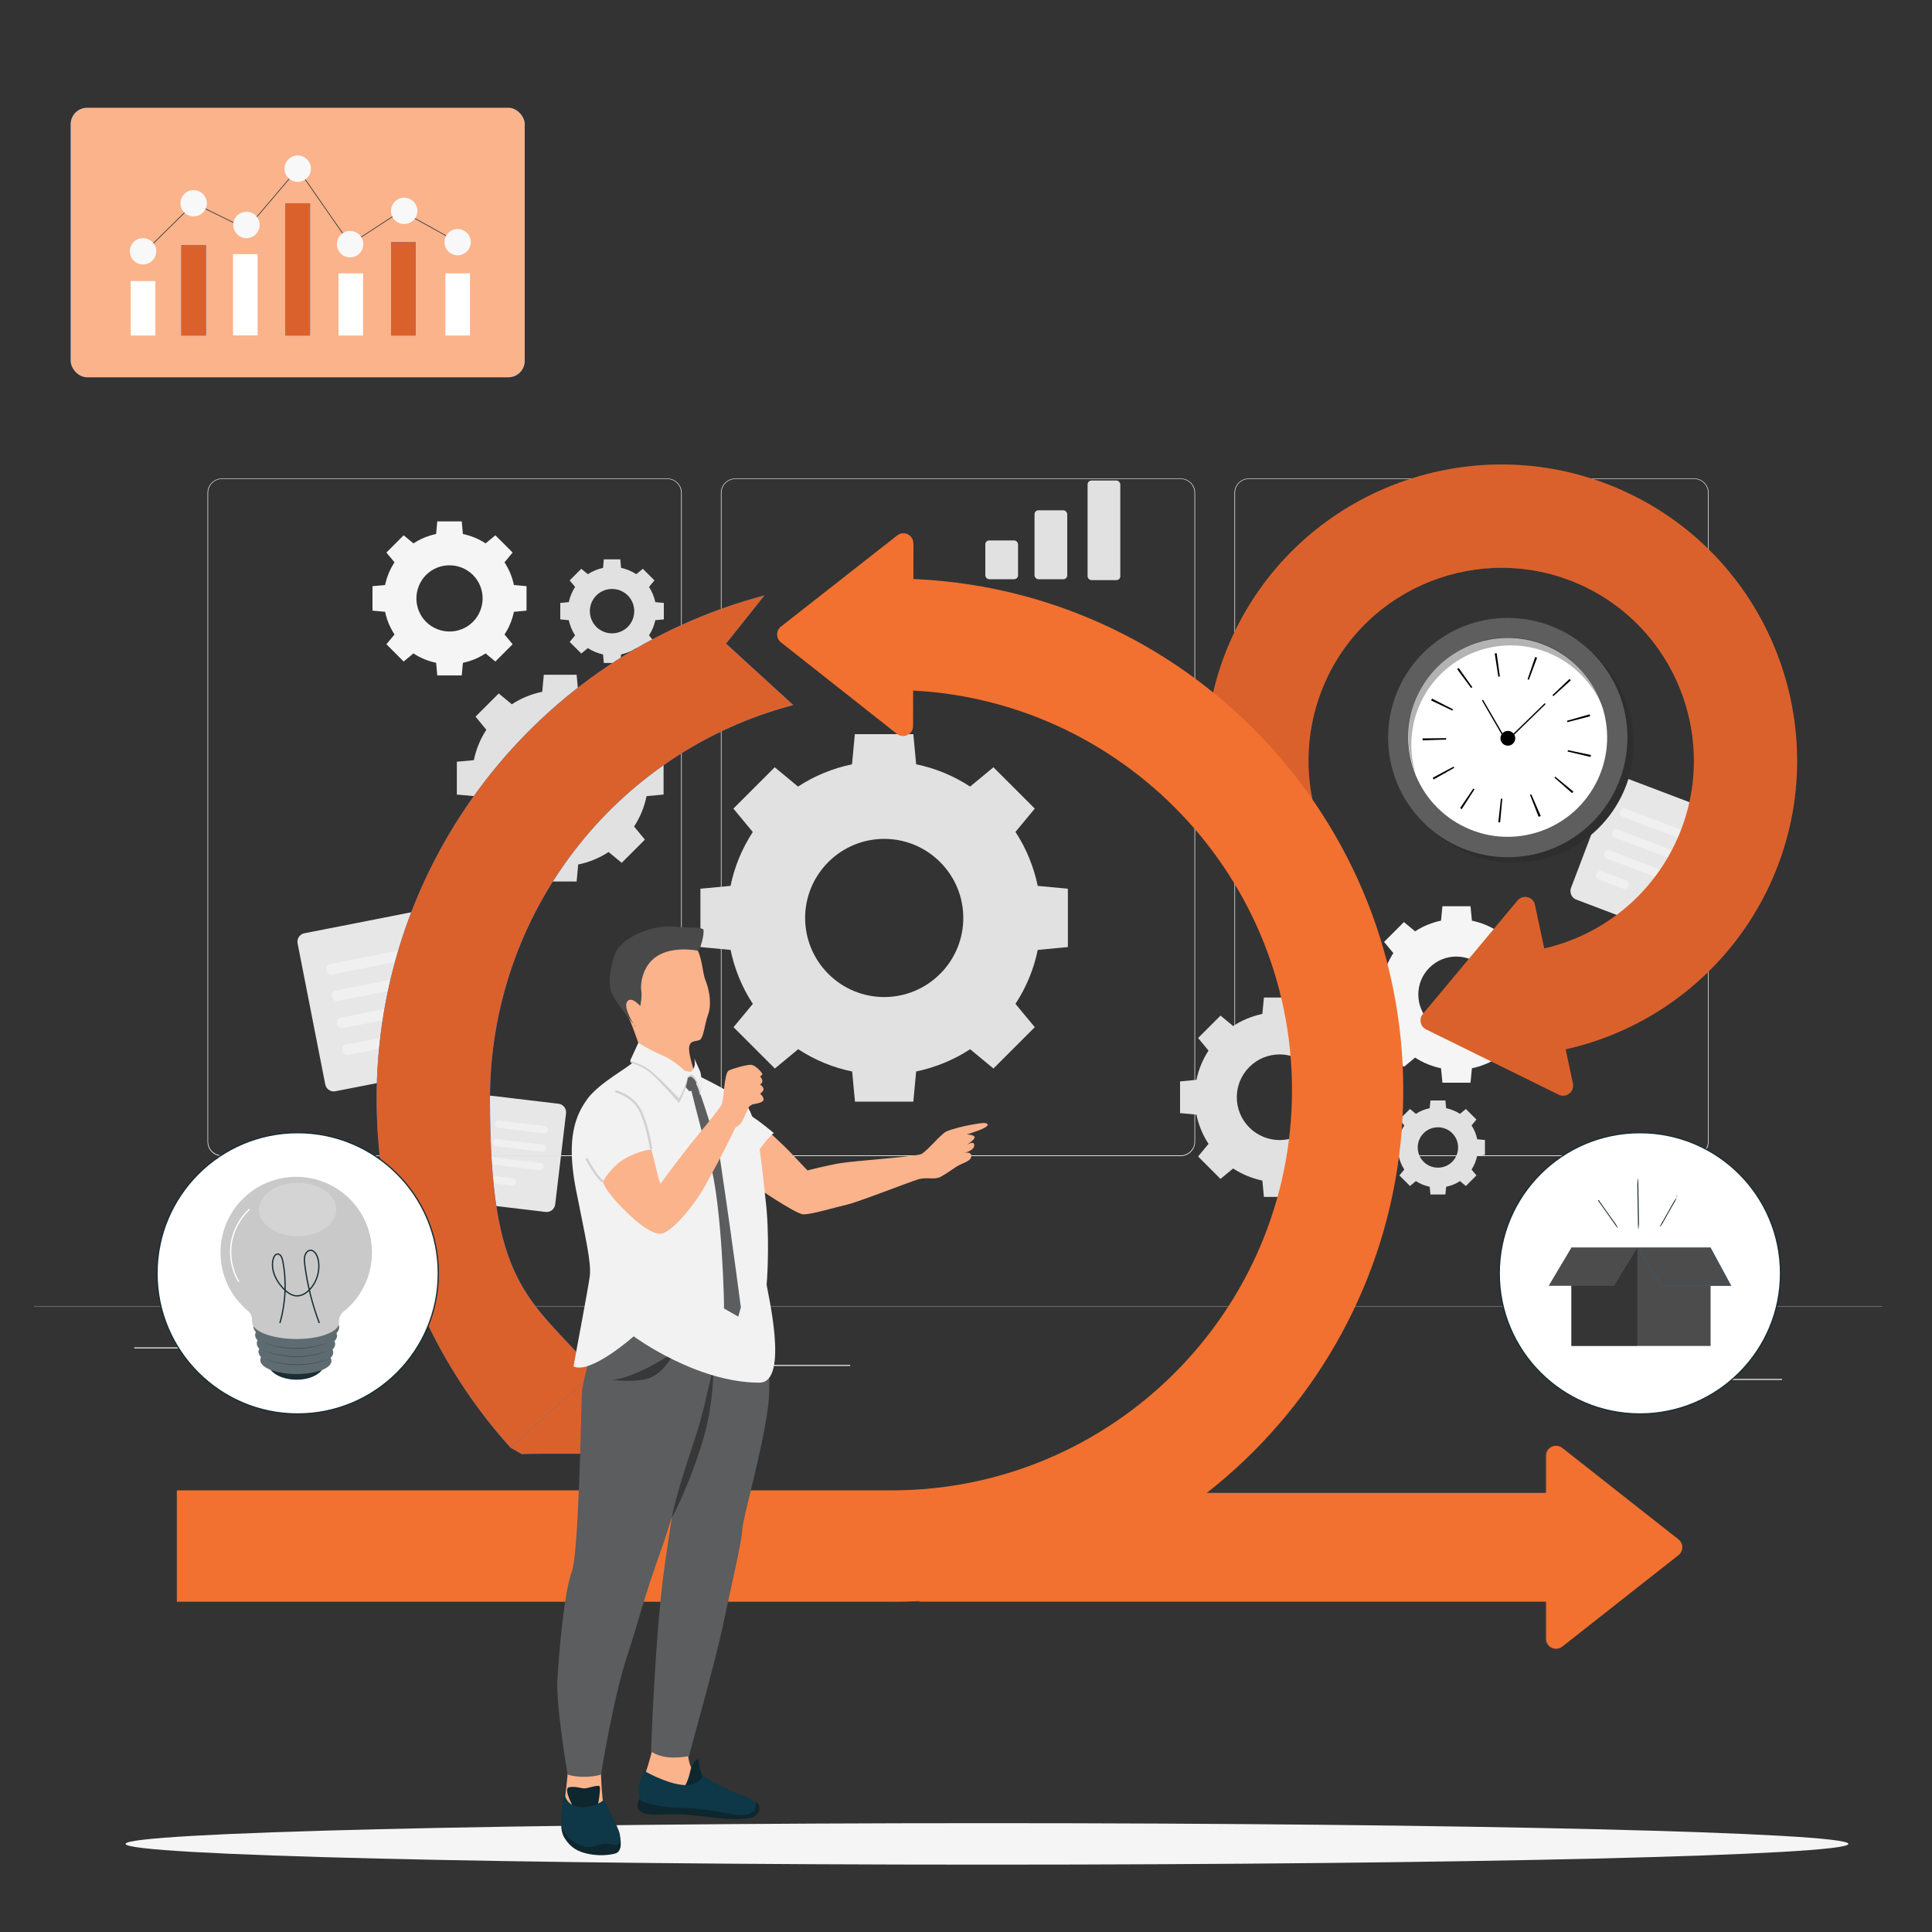 <?xml version="1.0" encoding="UTF-8"?> <svg xmlns="http://www.w3.org/2000/svg" id="Layer_1" version="1.1" viewBox="0 0 1500 1500"><rect x="0" y="0" width="1500" height="1500" fill="#333333" stroke="none"/><defs><style> .st0, .st1 { fill: #db612c; } .st0, .st2, .st3, .st4 { opacity: .3; } .st5 { fill: #0e262d; } .st6 { fill: #5b5d5e; } .st7 { fill: #1a2e35; } .st8 { display: none; fill: #f75b0d; } .st9, .st3 { fill: #f27130; } .st10 { stroke: #000; } .st10, .st11 { stroke-linecap: round; stroke-linejoin: round; } .st10, .st11, .st12, .st13 { fill: none; } .st14 { fill: #0e3747; } .st15 { fill: #e7e7e7; } .st16 { fill: #c9c9c9; } .st17 { fill: #007cff; } .st18, .st19, .st4, .st20 { fill: #fff; } .st21 { fill: #f8f8f8; } .st22 { fill: #e1e1e1; } .st23 { fill: #5e5e5e; } .st11 { stroke: #fff; } .st24 { fill: #f2f2f2; } .st12, .st13, .st19 { stroke: #1a2e35; stroke-miterlimit: 10; } .st25 { fill: #f5f5f5; } .st26 { fill: #383838; } .st27 { fill: #f0f0f0; } .st28 { fill: #424242; } .st29 { fill: #b5ddff; } .st30 { fill: #494949; } .st13 { stroke-width: .5px; } .st31 { fill: #fbb38b; } .st32 { fill: #d1d1d1; } .st33 { fill: #ececec; } .st34 { fill: #4c4c4c; } .st4, .st20 { isolation: isolate; } .st20 { opacity: .2; } </style></defs><rect class="st8" x="-50.6" y="-77.1" width="1601.2" height="1697"></rect><path class="st22" d="M584.5,645.9c-8.5,13-14.3,27.2-17.3,41.9l-23.4,2.2v45.3s23.4,2.2,23.4,2.2c3.1,14.7,8.8,29,17.3,41.9l-15,18.1,32.1,32.1,18.1-15c13,8.5,27.2,14.3,41.9,17.3l2.2,23.4h45.3s2.2-23.4,2.2-23.4c14.7-3.1,29-8.8,41.9-17.3l18.1,15,32.1-32.1-15-18.1c8.5-13,14.3-27.2,17.3-41.9l23.4-2.2v-45.3s-23.4-2.2-23.4-2.2c-3.1-14.7-8.8-29-17.3-41.9l15-18.1-32.1-32.1-18.1,15c-13-8.5-27.2-14.3-41.9-17.3l-2.2-23.4h-45.4s-2.2,23.4-2.2,23.4c-14.7,3.1-29,8.8-41.9,17.3l-18.1-15-32.1,32.1,15,18.1ZM729.9,669.3c24,24,24,62.8,0,86.8-24,24-62.8,24-86.8,0-24-24-24-62.8,0-86.8,24-24,62.8-24,86.8,0Z"></path><path class="st22" d="M377.6,566.6c-4.8,7.3-8,15.3-9.7,23.6l-13.2,1.2v25.5s13.2,1.2,13.2,1.2c1.7,8.3,4.9,16.3,9.7,23.6l-8.4,10.2,18,18,10.2-8.4c7.3,4.8,15.3,8,23.6,9.7l1.2,13.2h25.5s1.2-13.2,1.2-13.2c8.3-1.7,16.3-4.9,23.6-9.7l10.2,8.4,18-18-8.4-10.2c4.8-7.3,8-15.3,9.7-23.6l13.2-1.2v-25.5s-13.2-1.2-13.2-1.2c-1.7-8.3-4.9-16.3-9.7-23.6l8.4-10.2-18-18-10.2,8.4c-7.3-4.8-15.3-8-23.6-9.7l-1.2-13.2h-25.5s-1.2,13.2-1.2,13.2c-8.3,1.7-16.3,4.9-23.6,9.7l-10.2-8.4-18,18,8.4,10.2ZM459.5,579.8c13.5,13.5,13.5,35.4,0,48.9-13.5,13.5-35.4,13.5-48.9,0-13.5-13.5-13.5-35.4,0-48.9,13.5-13.5,35.4-13.5,48.9,0Z"></path><path class="st22" d="M446.5,455.7c-2.4,3.7-4,7.7-4.9,11.8l-6.6.6v12.8s6.6.6,6.6.6c.9,4.1,2.5,8.1,4.9,11.8l-4.2,5.1,9,9,5.1-4.2c3.7,2.4,7.7,4,11.8,4.9l.6,6.6h12.8s.6-6.6.6-6.6c4.1-.9,8.1-2.5,11.8-4.9l5.1,4.2,9-9-4.2-5.1c2.4-3.7,4-7.7,4.9-11.8l6.6-.6v-12.8s-6.6-.6-6.6-.6c-.9-4.1-2.5-8.1-4.9-11.8l4.2-5.1-9-9-5.1,4.2c-3.7-2.4-7.7-4-11.8-4.9l-.6-6.6h-12.8s-.6,6.6-.6,6.6c-4.1.9-8.1,2.5-11.8,4.9l-5.1-4.2-9,9,4.2,5.1ZM487.4,462.3c6.7,6.7,6.7,17.7,0,24.4-6.7,6.7-17.7,6.7-24.4,0-6.7-6.7-6.7-17.7,0-24.4,6.7-6.7,17.7-6.7,24.4,0Z"></path><g><path class="st15" d="M248,715.1h83.9c3.7,0,6.7,3,6.7,6.7v111.6c0,3.7-3,6.7-6.7,6.7h-83.9c-3.7,0-6.7-3-6.7-6.7v-111.6c0-3.7,3-6.7,6.7-6.7Z" transform="translate(-144.7 70.6) rotate(-11.1)"></path><rect class="st27" x="253.3" y="742.9" width="61.3" height="8.3" rx="3.4" ry="3.4" transform="translate(-138.9 68.9) rotate(-11.1)"></rect><path class="st27" d="M315.6,766.7l-53.5,10.5c-1.8.4-3.6-.8-4-2.7l-.3-1.5c-.4-1.8.8-3.6,2.7-4l53.5-10.5c1.8-.4,3.6.8,4,2.7l.3,1.5c.4,1.8-.8,3.6-2.7,4Z"></path><rect class="st27" x="261.5" y="784.6" width="61.3" height="8.3" rx="3.4" ry="3.4" transform="translate(-146.8 71.2) rotate(-11.1)"></rect><rect class="st27" x="265.9" y="808.3" width="32.3" height="8.3" rx="3.4" ry="3.4" transform="translate(-151.5 69.7) rotate(-11.1)"></rect></g><g><path class="st15" d="M376.1,853.6h52.5c3.7,0,6.7,3,6.7,6.7v71.2c0,3.7-3,6.7-6.7,6.7h-52.5c-3.7,0-6.7-3-6.7-6.7v-71.2c0-3.7,3-6.7,6.7-6.7Z" transform="translate(109.1 -41.4) rotate(6.8)"></path><path class="st27" d="M422.3,879.9l-35.6-4.3c-1.5-.2-2.6-1.6-2.5-3.1h0c.2-1.5,1.6-2.6,3.1-2.5l35.6,4.3c1.5.2,2.6,1.6,2.5,3.1h0c-.2,1.5-1.6,2.6-3.1,2.5Z"></path><path class="st27" d="M420.6,894.2l-35.6-4.3c-1.5-.2-2.6-1.6-2.5-3.1h0c.2-1.5,1.6-2.6,3.1-2.5l35.6,4.3c1.5.2,2.6,1.6,2.5,3.1h0c-.2,1.5-1.6,2.6-3.1,2.5Z"></path><path class="st27" d="M418.9,908.5l-35.6-4.3c-1.5-.2-2.6-1.6-2.5-3.1h0c.2-1.5,1.6-2.6,3.1-2.5l35.6,4.3c1.5.2,2.6,1.6,2.5,3.1h0c-.2,1.5-1.6,2.6-3.1,2.5Z"></path><path class="st27" d="M397.7,920.5l-16.1-1.9c-1.5-.2-2.6-1.6-2.5-3.1h0c.2-1.5,1.6-2.6,3.1-2.5l16.1,1.9c1.5.2,2.6,1.6,2.5,3.1h0c-.2,1.5-1.6,2.6-3.1,2.5Z"></path></g><g><rect class="st15" x="1233.2" y="611.1" width="79.3" height="101.9" rx="6.7" ry="6.7" transform="translate(317.6 -408.5) rotate(20.8)"></rect><path class="st27" d="M1259.7,635h44.3c1.6,0,2.8,1.3,2.8,2.8v1.1c0,1.6-1.3,2.8-2.8,2.8h-44.3c-1.6,0-2.8-1.3-2.8-2.8v-1.1c0-1.6,1.3-2.8,2.8-2.8Z" transform="translate(309.8 -413.2) rotate(20.8)"></path><path class="st27" d="M1253.5,651.2h44.3c1.6,0,2.8,1.3,2.8,2.8v1.1c0,1.6-1.3,2.8-2.8,2.8h-44.3c-1.6,0-2.8-1.3-2.8-2.8v-1.1c0-1.6,1.3-2.8,2.8-2.8Z" transform="translate(315.1 -410) rotate(20.8)"></path><path class="st27" d="M1247.4,667.4h44.3c1.6,0,2.8,1.3,2.8,2.8v1.1c0,1.6-1.3,2.8-2.8,2.8h-44.3c-1.6,0-2.8-1.3-2.8-2.8v-1.1c0-1.6,1.3-2.8,2.8-2.8Z" transform="translate(320.5 -406.7) rotate(20.8)"></path><path class="st27" d="M1242,679.4h20.7c1.6,0,2.8,1.3,2.8,2.8v1.1c0,1.6-1.3,2.8-2.8,2.8h-20.7c-1.6,0-2.8-1.3-2.8-2.8v-1.1c0-1.6,1.3-2.8,2.8-2.8Z" transform="translate(323.6 -399.8) rotate(20.8)"></path></g><g><rect class="st22" x="765" y="419.6" width="25.4" height="30.1" rx="3" ry="3"></rect><rect class="st22" x="803.2" y="396.2" width="25.4" height="53.5" rx="3" ry="3"></rect><rect class="st22" x="844.4" y="373.1" width="25.4" height="77.3" rx="3" ry="3"></rect></g><path class="st22" d="M938.3,815.7c-4.6,7-7.7,14.7-9.4,22.7l-12.7,1.2v24.6s12.7,1.2,12.7,1.2c1.7,8,4.8,15.7,9.4,22.7l-8.1,9.8,17.4,17.4,9.8-8.1c7,4.6,14.7,7.7,22.7,9.4l1.2,12.7h24.6s1.2-12.7,1.2-12.7c8-1.7,15.7-4.8,22.7-9.4l9.8,8.1,17.4-17.4-8.1-9.8c4.6-7,7.7-14.7,9.4-22.7l12.7-1.2v-24.6s-12.7-1.2-12.7-1.2c-1.7-8-4.8-15.7-9.4-22.7l8.1-9.8-17.4-17.4-9.8,8.1c-7-4.6-14.7-7.7-22.7-9.4l-1.2-12.7h-24.6s-1.2,12.7-1.2,12.7c-8,1.7-15.7,4.8-22.7,9.4l-9.8-8.1-17.4,17.4,8.1,9.8ZM1017,828.4c13,13,13,34,0,47-13,13-34,13-47,0-13-13-13-34,0-47,13-13,34-13,47,0Z"></path><path class="st22" d="M1090.3,873.8c-2.2,3.3-3.6,7-4.4,10.7l-6,.6v11.6s6,.6,6,.6c.8,3.8,2.2,7.4,4.4,10.7l-3.8,4.6,8.2,8.2,4.6-3.8c3.3,2.2,7,3.6,10.7,4.4l.6,6h11.6s.6-6,.6-6c3.8-.8,7.4-2.2,10.7-4.4l4.6,3.8,8.2-8.2-3.8-4.6c2.2-3.3,3.6-7,4.4-10.7l6-.6v-11.6s-6-.6-6-.6c-.8-3.8-2.2-7.4-4.4-10.7l3.8-4.6-8.2-8.2-4.6,3.8c-3.3-2.2-7-3.6-10.7-4.4l-.6-6h-11.6s-.6,6-.6,6c-3.8.8-7.4,2.2-10.7,4.4l-4.6-3.8-8.2,8.2,3.8,4.6ZM1127.5,879.8c6.1,6.1,6.1,16.1,0,22.2-6.1,6.1-16.1,6.1-22.2,0-6.1-6.1-6.1-16.1,0-22.2,6.1-6.1,16.1-6.1,22.2,0Z"></path><path class="st25" d="M987.3,697.5c-2.2,3.3-3.6,7-4.4,10.7l-6,.6v11.6s6,.6,6,.6c.8,3.8,2.2,7.4,4.4,10.7l-3.8,4.6,8.2,8.2,4.6-3.8c3.3,2.2,7,3.6,10.7,4.4l.6,6h11.6s.6-6,.6-6c3.8-.8,7.4-2.2,10.7-4.4l4.6,3.8,8.2-8.2-3.8-4.6c2.2-3.3,3.6-7,4.4-10.7l6-.6v-11.6s-6-.6-6-.6c-.8-3.8-2.2-7.4-4.4-10.7l3.8-4.6-8.2-8.2-4.6,3.8c-3.3-2.2-7-3.6-10.7-4.4l-.6-6h-11.6s-.6,6-.6,6c-3.8.8-7.4,2.2-10.7,4.4l-4.6-3.8-8.2,8.2,3.8,4.6ZM1024.4,703.5c6.1,6.1,6.1,16.1,0,22.2-6.1,6.1-16.1,6.1-22.2,0-6.1-6.1-6.1-16.1,0-22.2,6.1-6.1,16.1-6.1,22.2,0Z"></path><path class="st25" d="M1081.8,740c-4.1,6.2-6.8,13.1-8.3,20.1l-11.2,1.1v21.8s11.2,1.1,11.2,1.1c1.5,7.1,4.2,13.9,8.3,20.1l-7.2,8.7,15.4,15.4,8.7-7.2c6.2,4.1,13.1,6.8,20.1,8.3l1.1,11.2h21.8s1.1-11.2,1.1-11.2c7.1-1.5,13.9-4.2,20.1-8.3l8.7,7.2,15.4-15.4-7.2-8.7c4.1-6.2,6.8-13.1,8.3-20.1l11.2-1.1v-21.8s-11.2-1.1-11.2-1.1c-1.5-7.1-4.2-13.9-8.3-20.1l7.2-8.7-15.4-15.4-8.7,7.2c-6.2-4.1-13.1-6.8-20.1-8.3l-1.1-11.2h-21.8s-1.1,11.2-1.1,11.2c-7.1,1.5-13.9,4.2-20.1,8.3l-8.7-7.2-15.4,15.4,7.2,8.7ZM1151.5,751.3c11.5,11.5,11.5,30.2,0,41.7-11.5,11.5-30.2,11.5-41.7,0-11.5-11.5-11.5-30.2,0-41.7,11.5-11.5,30.2-11.5,41.7,0Z"></path><path class="st25" d="M306.3,436.6c-3.6,5.4-6,11.4-7.3,17.6l-9.8.9v19s9.8.9,9.8.9c1.3,6.2,3.7,12.1,7.3,17.6l-6.3,7.6,13.4,13.4,7.6-6.3c5.4,3.6,11.4,6,17.6,7.3l.9,9.8h19s.9-9.8.9-9.8c6.2-1.3,12.1-3.7,17.6-7.3l7.6,6.3,13.4-13.4-6.3-7.6c3.6-5.4,6-11.4,7.3-17.6l9.8-.9v-19s-9.8-.9-9.8-.9c-1.3-6.2-3.7-12.1-7.3-17.6l6.3-7.6-13.4-13.4-7.6,6.3c-5.4-3.6-11.4-6-17.6-7.3l-.9-9.8h-19s-.9,9.8-.9,9.8c-6.2,1.3-12.1,3.7-17.6,7.3l-7.6-6.3-13.4,13.4,6.3,7.6ZM367.2,446.4c10,10,10,26.3,0,36.4-10,10-26.3,10-36.4,0-10-10-10-26.3,0-36.4,10-10,26.3-10,36.4,0Z"></path><g><g><g><g><path class="st22" d="M1315.4,897.6h-345.8c-6.2,0-11.2-5-11.2-11.2v-503.7c0-6.2,5-11.2,11.2-11.2h345.8c6.2,0,11.2,5,11.2,11.2v503.7c0,6.2-5,11.2-11.2,11.2ZM969.6,371.9c-5.9,0-10.7,4.8-10.7,10.7v503.7c0,5.9,4.8,10.7,10.7,10.7h345.8c5.9,0,10.7-4.8,10.7-10.7v-503.7c0-5.9-4.8-10.7-10.7-10.7h-345.8Z"></path><path class="st22" d="M916.7,897.6h-345.8c-6.2,0-11.2-5-11.2-11.2v-503.7c0-6.2,5-11.2,11.2-11.2h345.8c6.2,0,11.2,5,11.2,11.2v503.7c0,6.2-5,11.2-11.2,11.2ZM570.9,371.9c-5.9,0-10.7,4.8-10.7,10.7v503.7c0,5.9,4.8,10.7,10.7,10.7h345.8c5.9,0,10.7-4.8,10.7-10.7v-503.7c0-5.9-4.8-10.7-10.7-10.7h-345.8Z"></path></g><path class="st22" d="M518.2,897.6H172.3c-6.2,0-11.2-5-11.2-11.2v-503.7c0-6.2,5-11.2,11.2-11.2h345.8c6.2,0,11.2,5,11.2,11.2v503.7c0,6.2-5,11.2-11.2,11.2ZM172.3,371.9c-5.9,0-10.7,4.8-10.7,10.7v503.7c0,5.9,4.8,10.7,10.7,10.7h345.8c5.9,0,10.7-4.8,10.7-10.7v-503.7c0-5.9-4.8-10.7-10.7-10.7H172.3Z"></path></g><rect class="st22" x="26.4" y="1014.4" width="1434.9" height=".2"></rect></g><g><rect class="st33" x="1277" y="1070.6" width="106.6" height=".8"></rect><rect class="st33" x="973.6" y="1079.3" width="28" height=".8"></rect><rect class="st33" x="104.2" y="1046.1" width="139" height=".8"></rect><rect class="st33" x="271.9" y="1046.1" width="20.4" height=".8"></rect><rect class="st33" x="358.5" y="1059.7" width="301.6" height=".8"></rect></g></g><path class="st25" d="M1435.1,1431.6c0,8.9-299.4,16.1-668.8,16.1s-668.8-7.2-668.8-16.1,299.4-16.1,668.8-16.1,668.8,7.2,668.8,16.1Z"></path><g><g><rect class="st17" x="54.9" y="83.7" width="352.5" height="209.2" rx="12.7" ry="12.7"></rect><rect class="st31" x="54.9" y="83.7" width="352.5" height="209.2" rx="12.7" ry="12.7"></rect></g><path class="st13" d="M107.9,199.9c1.5-1.4,42.8-42.1,42.8-42.1l40.7,20,39.8-46.8,40.7,58.6,39.7-25.9"></path><rect class="st18" x="101.5" y="218.2" width="19.1" height="42.3"></rect><rect class="st17" x="140.8" y="190.3" width="19.1" height="70.2"></rect><rect class="st18" x="180.9" y="197.3" width="19.1" height="63.1"></rect><rect class="st17" x="221.6" y="157.8" width="19.1" height="102.7"></rect><rect class="st18" x="262.8" y="212.2" width="19.1" height="48.3"></rect><path class="st21" d="M121.3,195.1c0,5.7-4.6,10.2-10.3,10.2s-10.2-4.6-10.2-10.2,4.6-10.2,10.2-10.2,10.3,4.6,10.3,10.2Z"></path><path class="st21" d="M160.6,157.8c0,5.7-4.6,10.2-10.3,10.2s-10.2-4.6-10.2-10.2,4.6-10.2,10.2-10.2,10.3,4.6,10.3,10.2Z"></path><path class="st21" d="M201.6,174.6c0,5.7-4.6,10.3-10.2,10.3s-10.3-4.6-10.3-10.3,4.6-10.2,10.3-10.2,10.2,4.6,10.2,10.2Z"></path><path class="st21" d="M241.4,131c0,5.7-4.6,10.2-10.3,10.2s-10.2-4.6-10.2-10.2,4.6-10.3,10.2-10.3,10.3,4.6,10.3,10.3Z"></path><path class="st21" d="M282.1,189.6c0,5.7-4.6,10.2-10.3,10.2s-10.2-4.6-10.2-10.2,4.6-10.3,10.2-10.3,10.3,4.6,10.3,10.3Z"></path><rect class="st17" x="303.6" y="188" width="19.1" height="72.5"></rect><rect class="st1" x="140.8" y="190.3" width="19.1" height="70.2"></rect><rect class="st1" x="221.6" y="157.8" width="19.1" height="102.7"></rect><rect class="st1" x="303.6" y="188" width="19.1" height="72.5"></rect><rect class="st18" x="345.8" y="212.2" width="19.1" height="48.3"></rect><line class="st13" x1="311.5" y1="163.7" x2="355.3" y2="188"></line><path class="st21" d="M324.1,163.7c0,5.7-4.6,10.2-10.3,10.2s-10.2-4.6-10.2-10.2,4.6-10.2,10.2-10.2,10.3,4.6,10.3,10.2Z"></path><circle class="st21" cx="355.3" cy="188" r="10.2"></circle></g><g><circle class="st19" cx="1273.2" cy="988.6" r="109.2"></circle><g><rect class="st34" x="1220" y="968.7" width="108.1" height="76.3"></rect><rect class="st2" x="1220" y="968.7" width="51.2" height="76.3"></rect><polygon class="st34" points="1220 968.7 1202.4 998.3 1253.2 998.3 1271.2 968.7 1220 968.7"></polygon><polygon class="st17" points="1271.2 968.7 1290.1 998.3 1344.1 998.3 1328.1 968.7 1271.2 968.7"></polygon><polygon class="st34" points="1271.2 968.7 1290.1 998.3 1344.1 998.3 1328.1 968.7 1271.2 968.7"></polygon><path class="st7" d="M1254.5,950.4c-4.4-6.2-8.8-12.3-13.1-18.5-.3-.4-.9,0-.6.4,4.4,6.2,8.8,12.3,13.1,18.5s.9,0,.6-.4h0Z"></path><path class="st7" d="M1272.5,949.7c-.2-10-.3-20.1-.5-30.1s-.8-.5-.8,0c.2,10,.3,20.1.5,30.1s.8.5.8,0h0Z"></path><path class="st7" d="M1290.6,950.2c3.2-5.7,6.4-11.5,9.7-17.2s-.4-.8-.6-.4c-3.2,5.7-6.4,11.5-9.7,17.2s.4.8.6.4h0Z"></path><path class="st7" d="M1302.2,928.5h-.1c0-.2,0-.2-.1-.2,0,0,0,0-.1,0,0,0,0,0-.1,0,0,0,0,0-.1,0h0c0,.1,0,.2,0,.3h0c0,.2,0,.2,0,.3h.1c0,.2,0,.2.1.2,0,0,0,0,.1,0,0,0,0,0,.1,0,0,0,0,0,.1,0h0c0-.1,0-.2,0-.3h0c0-.2,0-.2,0-.3h0Z"></path></g></g><g><g><g><path class="st1" d="M1191.7,702.5l29.5,138.8c1.3,6.3-5.2,11.4-11,8.6l-103-50.7c-4.5-2.2-5.7-8.1-2.5-11.9l73.5-88.1c4.1-5,12.2-3,13.5,3.3Z"></path><path class="st0" d="M1191.7,702.5l29.5,138.8c1.3,6.3-5.2,11.4-11,8.6l-103-50.7c-4.5-2.2-5.7-8.1-2.5-11.9l73.5-88.1c4.1-5,12.2-3,13.5,3.3Z"></path><path class="st1" d="M1198.1,818l-11.4-79.3c49.1-7.1,91.4-37.8,113.2-82.3,36.3-74.1,5.6-163.9-68.4-200.3-74.1-36.3-163.9-5.6-200.3,68.4-15.7,32.1-19.5,68.7-10.6,103.3l-77.6,20c-13.7-53-7.9-109.4,16.2-158.6,55.8-113.8,193.8-160.9,307.5-105.1,113.8,55.8,160.9,193.8,105.1,307.5-33.5,68.2-98.4,115.4-173.7,126.3Z"></path><g class="st2"><path class="st1" d="M1198.1,818l-11.4-79.3c49.1-7.1,91.4-37.8,113.2-82.3,36.3-74.1,5.6-163.9-68.4-200.3-74.1-36.3-163.9-5.6-200.3,68.4-15.7,32.1-19.5,68.7-10.6,103.3l-77.6,20c-13.7-53-7.9-109.4,16.2-158.6,55.8-113.8,193.8-160.9,307.5-105.1,113.8,55.8,160.9,193.8,105.1,307.5-33.5,68.2-98.4,115.4-173.7,126.3Z"></path></g></g><g><g><g><circle class="st28" cx="1175.5" cy="577.6" r="92.9" transform="translate(-112.3 339) rotate(-15.7)"></circle><circle class="st2" cx="1175.5" cy="577.6" r="92.9" transform="translate(-112.3 339) rotate(-15.7)"></circle><circle class="st23" cx="1170.6" cy="572.6" r="92.9" transform="translate(-62 995.5) rotate(-45)"></circle><circle class="st18" cx="1170.6" cy="572.6" r="77.2" transform="translate(78.1 1282.9) rotate(-59.1)"></circle><path d="M1133.6,627.4l10.3-15.2c.3.2.6.4.9.6l-9.9,15.4c-.4-.3-.9-.6-1.3-.8ZM1113.1,605.2c-.3-.4-.5-.9-.7-1.4l16.2-8.6c.2.3.3.6.5.9l-15.9,9ZM1163.3,638.3l2-18.2h1.1c0,.1-1.7,18.4-1.7,18.4-.5,0-1,0-1.5-.1ZM1104.5,574.8c0-.5,0-1,0-1.5l18.3-.2v1.1s-18.3.6-18.3.6ZM1194.6,634.2l-6.7-17.1,1-.4,7.3,16.8-.4.2c-.3.1-.8.3-1.2.5ZM1111.1,543.8c.2-.5.4-.9.7-1.4l16.3,8.3c-.2.3-.3.6-.5,1l-16.5-7.9ZM1206.8,603.8c.2-.3.4-.5.7-.8l14.1,11.6c-.3.4-.7.8-1,1.2l-13.8-12.1ZM1142.2,534.2l-10.9-14.7,1.2-.9,10.6,14.9-.9.7ZM1217.1,583.5l.2-1.1,17.9,3.8c-.1.5-.2,1-.3,1.5l-17.8-4.2ZM1163.3,525.4l-2.8-18.1c.5,0,1-.1,1.5-.2l2.5,18.1-1.1.2ZM1216.9,560.6c0-.3-.2-.7-.3-1l17.6-5c.1.5.3,1,.4,1.5l-17.7,4.6ZM1186,527.4l5.9-17.3c.5.2,1,.3,1.5.5l-6.4,17.2c-.3-.1-.7-.2-1-.4ZM1206,540.5l-.7-.8,13.3-12.6c.3.4.7.7,1,1.1l-13.6,12.3Z"></path></g><g><polyline class="st10" points="1151.2 543.9 1169.6 575.6 1199.4 546.6"></polyline><path d="M1175,577c-2.1,2.4-5.7,2.6-8.1.5-2.4-2.1-2.6-5.7-.5-8.1,2.1-2.4,5.7-2.6,8.1-.5,2.4,2.1,2.6,5.7.5,8.1Z"></path></g></g><path class="st2" d="M1119.1,522.9c30.6-29.7,79.4-29,109.1,1.6,7.3,7.5,12.7,16.1,16.4,25.3-3.4-11.5-9.6-22.3-18.5-31.5-29.7-30.6-78.5-31.3-109.1-1.6-23.1,22.4-29.1,55.7-18,83.8-8-26.7-1.3-56.8,20.1-77.6Z"></path></g></g><g><g><path class="st17" d="M396.3,1123.9c-67-74.3-103.9-170.5-103.9-270.6,0-183.5,123.8-344.3,301.1-391l-29.8,37.4,52.2,47.7c-138.7,36.5-235.5,162.3-235.5,305.9s28.9,153.5,81.3,211.7l-65.4,58.9Z"></path><path class="st17" d="M405,1129c3.3-.8,111,0,111,0l-54.3-64-65.4,58.9,8.7,5Z"></path></g><g><path class="st1" d="M396.3,1123.9c-67-74.3-103.9-170.5-103.9-270.6,0-183.5,123.8-344.3,301.1-391l-29.8,37.4,52.2,47.7c-138.7,36.5-235.5,162.3-235.5,305.9s28.9,153.5,81.3,211.7l-65.4,58.9Z"></path><path class="st1" d="M405,1129c3.3-.8,111,0,111,0l-54.3-64-65.4,58.9,8.7,5Z"></path></g><g><g><path class="st9" d="M1200.5,1272.2v-141.9c0-6.5,7.4-10.1,12.5-6.1l90.2,71c3.9,3.1,3.9,9.1,0,12.2l-90.2,71c-5.1,4-12.5.4-12.5-6.1Z"></path><rect class="st9" x="713.8" y="1159.1" width="501.3" height="84.4"></rect></g><path class="st3" d="M1302.5,1195.2l-90.2-71c-5.1-4-12.5-.4-12.5,6.1v28.8h-507.3v84.4h507.3v28.8c0,6.5,7.4,10.1,12.5,6.1l90.2-71c3.9-3.1,3.9-9.1,0-12.2Z"></path><path class="st9" d="M692.4,449.2v86.5c171.3,0,310.7,139.4,310.7,310.7s-139.4,310.7-310.7,310.7H137.3v86.5h555c219,0,397.2-178.2,397.2-397.2s-178.2-397.2-397.2-397.2Z"></path><path class="st9" d="M709.2,421.8l-.3,141.9c0,6.5-7.5,10.1-12.5,6.1l-90.1-71.1c-3.9-3.1-3.9-9.1,0-12.2l90.3-70.8c5.1-4,12.5-.4,12.5,6.1Z"></path></g></g></g><g><circle class="st19" cx="231.1" cy="988.6" r="109.2"></circle><path class="st7" d="M251.8,1058.5c0,7.1-9.9,12.9-22,12.7-12.1-.2-21.7-6-21.7-13.2,0-7.1,9.9-12.9,22-12.6,12,.2,21.8,6,21.7,13.1Z"></path><path class="st7" d="M261.3,1034.9c1.2-1.1,1.9-2.7,2-4.3,0-7-14.7-12.9-33.1-13-18.3-.2-33.3,5.3-33.4,12.3,0,1.6.8,3.1,1.9,4.3-.3.7-.5,1.4-.6,2.1,0,1.6.7,3.2,1.9,4.3-.4.7-.6,1.5-.6,2.3,0,1.6.8,3.2,2,4.3-.4.7-.7,1.5-.7,2.3.1,1.6.9,3.1,2.1,4.2-.5.7-.7,1.5-.7,2.3,0,5.8,12.2,10.7,27.5,10.8,15.3.1,27.7-4.3,27.7-10.2,0-.8-.2-1.7-.7-2.4,1.3-1,2-2.5,2.1-4.1,0-.8-.2-1.6-.6-2.3,1.2-1,2-2.5,2.1-4.2,0-.8-.2-1.6-.6-2.3,1.2-1.1,2-2.6,2.1-4.2,0-.8-.3-1.6-.7-2.2Z"></path><path class="st4" d="M261.3,1034.9c1.2-1.1,1.9-2.7,2-4.3,0-7-14.7-12.9-33.1-13-18.3-.2-33.3,5.3-33.4,12.3,0,1.6.8,3.1,1.9,4.3-.3.7-.5,1.4-.6,2.1,0,1.6.7,3.2,1.9,4.3-.4.7-.6,1.5-.6,2.3,0,1.6.8,3.2,2,4.3-.4.7-.7,1.5-.7,2.3.1,1.6.9,3.1,2.1,4.2-.5.7-.7,1.5-.7,2.3,0,5.8,12.2,10.7,27.5,10.8,15.3.1,27.7-4.3,27.7-10.2,0-.8-.2-1.7-.7-2.4,1.3-1,2-2.5,2.1-4.1,0-.8-.2-1.6-.6-2.3,1.2-1,2-2.5,2.1-4.2,0-.8-.2-1.6-.6-2.3,1.2-1.1,2-2.6,2.1-4.2,0-.8-.3-1.6-.7-2.2Z"></path><path class="st16" d="M288.8,973.2c.4-32.5-25.6-59.1-58.1-59.5-32.5-.4-59.1,25.6-59.5,58.1-.2,17.6,7.5,34.4,21,45.7,2.5,2,3.8,5.2,3.5,8.4,0,.2,0,.3,0,.5,0,7.1,15,13,33.6,13.2,18.6.2,33.8-5.4,33.9-12.5v-.4c-.3-3.3,1.1-6.5,3.7-8.5,13.7-11,21.7-27.5,21.9-45Z"></path><path class="st20" d="M261.1,939.1c0,11.4-13.4,20.7-30,20.7s-30-9.3-30-20.7,13.4-20.8,30-20.8,30,9.3,30,20.8Z"></path><path class="st11" d="M185.2,994.9c-5.1-8.8-7.1-19.3-5.7-29.3,1.5-10,6.5-19.5,13.9-26.5"></path><path class="st7" d="M202.9,1053.8c16.9,7.3,36.6,7.5,53.7.7-16.9,7.2-36.9,6.9-53.7-.7h0Z"></path><path class="st7" d="M202.5,1047.5c16.9,7.3,36.6,7.5,53.7.7-16.9,7.2-36.9,6.9-53.7-.7h0Z"></path><path class="st7" d="M202.1,1041.2c16.9,7.3,36.6,7.5,53.7.7-16.9,7.2-36.9,6.9-53.7-.7h0Z"></path><path class="st12" d="M217.3,1027.2c4.5-15.3,5.3-32.1,2.3-47.9-.5-2.6-1.6-5.6-3.9-5.7-2.1,0-3.4,2.5-3.8,4.8-1.6,8.1,2.6,16.3,8,21.9,2.9,3,6.4,5.7,10.3,5.8,3.9.2,7.7-2.1,10.5-5.2,5.5-5.9,8.2-15.2,6.2-23.5-.8-3.5-3.3-7.3-6.5-6.6-1.9.4-3.3,2.4-3.8,4.5-.5,2.1-.2,4.4,0,6.5,2,15.6,5.8,30.9,11.3,45.4"></path></g><g><path class="st31" d="M755.8,887.7c.4.3.6.8.6,1.6,0,3.5-6,5.4-7.9,5.9,1.6-.4,5.7-1,5.6,2.4-.1,4.2-7.1,5.3-11.7,8.3-1.8,1.1-8.6,6.1-12.8,8.1-4.3,2-10.5-.3-16.9,1.7-6.4,1.9-46.7,17.7-55.2,19.6-8.5,1.9-27.5,7.7-33.8,7.5-6.3-.2-40.5-23.9-40.5-23.9l-10.6-32.1-6.9-36.8s40.8,37.1,46.9,43.6c6.1,6.5,14.3,15.1,14.3,15.1,0,0,14.8-3.8,25.4-5.6,10.6-1.8,58.7-5.1,63-7.1,4.3-2,15.1-15.5,19.4-17.5,3.8-1.8,13.4-4.2,18.6-5.1,6.4-1.1,13.5-2.7,13.5,0s-16.4,7.4-16.4,7.4c0,0,.5,0,1.2,0,1.8.2,5.1.7,5.1,2.2,0,.8-.9,1.8-2,2.8-1.7,1.5-3.8,2.9-4.3,3.2.7-.4,4.2-2.4,5.6-1.4Z"></path><path class="st31" d="M509.2,1347.2s-5.4,24.2-9.9,34.1c-4.5,9.9,26.9,15.3,26.9,15.3l22.4-9.9s-18.8-10.8-13.5-35c5.4-24.2-26-4.5-26-4.5Z"></path><path class="st31" d="M441.9,1362.4s-1.8,29.6-5.4,45.8c14.4,10.8,33.2,1.8,33.2,1.8,0,0-4.5-25.1-2.7-47.6,1.8-22.4-25.1,0-25.1,0Z"></path><path class="st31" d="M499.9,822.7s-8.5-26.6-11.9-32.5c-3.4-5.9-20.2-34.4,0-52.1,20.2-17.6,48.4-6.7,52.6-1.7,4.2,5,5.1,19.6,6.7,23.5,4.2,10.1,5,21,2.5,27.7-2.5,6.7-3.4,16.8-5.9,19.3-2.5,2.5-9.9-.8-8.8,9.3,1.1,10.1,9.6,32.2,9.6,32.2l-45-25.7Z"></path><path class="st24" d="M600.8,879.6s-6.3,5.4-10.8,12.6c-4.5,7.2-6.7,30.1-6.7,30.1l-24.7-67.8s13.5,5.4,26.9,13.5c4.4,2.6,15.3,11.7,15.3,11.7Z"></path><path class="st29" d="M583.3,920.4l-1.9-1.9c-.1,0-.1.2-.2.2,0-.1,1.9-3.5,1.3-26.3-.7-24.2-10.9-37.9-11-38l2.1-1.6c.4.6,10.9,14.4,11.6,39.5.5,16.2-.2,26.5-1.9,28.1Z"></path><path class="st5" d="M436.5,1408.2s-2.7,11.7,1.8,18.8c4.5,7.2,9.9,10.8,19.7,12.6,9.9,1.8,18.8,0,20.6-.9,5.4-2.7,2.7-12.6,2.7-12.6l-44.9-17.9Z"></path><path class="st5" d="M446.4,1405.5s-9.9-17.1-4.5-17.9c5.4-.9,9,.9,11.7.9s9.9-2.7,11.7-1.8c1.8.9-1.8,18.8-1.8,18.8l-7.2,1.8-9.9-1.8Z"></path><path class="st14" d="M438.3,1389.4s-2.7,16.1-2.7,24.2c0,10.8,9,17.1,17.1,19.7,8.1,2.7,11.7-2.7,19.7-1.8,2.5.3,4.2.7,5.3,1,1.4.5,2.9-.3,3.3-1.7.6-2.3.9-5.5-.5-9.2-2.7-7.2-11.7-24.2-11.7-24.2,0,0-4.5,4.5-13.5,5.4-18.8,1.8-17.1-13.5-17.1-13.5Z"></path><path class="st5" d="M548.5,1384.5s-5.7-8.5-5.7-15.6-5.7,0-7.1,7.1c-1.4,7.1-5.7,14.2-5.7,14.2l18.4-5.7Z"></path><path class="st14" d="M588.2,1401.9s-.5-3.9-14.4-9c-17.1-6.3-27.8-14.4-27.8-14.4,0,0-3.6,9-17.1,7.2-13.5-1.8-28.7-10.8-28.7-10.8,0,0-4.5,9.9-4.5,13.5s1.8,12.6,1.8,12.6c0,0,17.1,3.6,38.6,5.4,21.5,1.8,49.4,4.5,51.2,1.8,1.8-2.7.9-6.3.9-6.3Z"></path><path class="st5" d="M588.2,1400.1c-2.2-2.8-.6,1.4-2.2,5-.9,2.1-5,4.6-12.2,4-10.8-.9-27.8-5.4-44-5.4-15.3,0-26.9-3.6-29.6-4.5-2.7-.9-3.6-2.7-3.6-2.7-1.8,4.5-3.6,9,4.5,11.7,5.4,1.8,16.2-.7,34.1.9,19.7,1.8,31.1,4.5,45.8,2.7,7.2-.9,10.8-7.2,7.2-11.7Z"></path><g><path class="st6" d="M587.9,1005.1s12.9,52.1,8.5,86.3c-4.2,34.2-19.8,87.2-20.1,96.2-.2,9-9.1,45.8-15.6,77.2-6.9,31.4-26.1,98.6-25.7,98.6,0,0-8.4,1.8-16.6.9-8.2-.9-12.9-4.5-12.9-4.5-.1,0,2.9-85,9.6-137.2,6.8-52.1,35-218.8,34-218.8,13,.4,25.9.8,38.9,1.2Z"></path><path class="st6" d="M476.1,996.1c0,0-24.4,71-24.4,87.2-.6,16.2-2.4,121.4-7.6,136.6-6.1,15.3-10.2,64.6-11.3,83.5-1.5,18.8,7.8,74.3,7.9,74.3,0,0,4.2,1.8,12.8,1.8,8.6,0,13.3-1.8,13.3-1.8-.5,0,10.3-63.5,20.5-93.1,9.6-29.6,12.6-44,25.5-79.9,13-35.9,32.6-112.4,42.1-146.5,9.6-34.2,13.3-52.1,13.4-52.1-30.9-3.3-61.7-6.6-92.3-9.9Z"></path><path class="st26" d="M474.6,1071.2s20.5,3.1,31.7-2.2c11.1-5.4,17.2-19.3,17.2-19.3,0,0-29.9,20.7-48.8,21.6Z"></path><path class="st26" d="M521.3,1179c2.1-10,4.9-19.9,7.8-29.7,3-9.8,6.2-19.6,9.4-29.3.8-2.4,1.6-4.9,2.4-7.3.8-2.4,1.5-4.8,2.2-7.3,1.4-4.9,2.7-9.8,3.9-14.7,2.4-9.9,4.6-19.8,6.9-29.8,0,5.1-.2,10.2-.6,15.2-.4,5.1-.9,10.1-1.7,15.2-.7,5-1.6,10.1-2.8,15.1-1.1,5-2.5,10-4,14.9-3,9.9-6.6,19.6-10.4,29.2-3.9,9.6-8.1,19.2-13.1,28.5Z"></path><path class="st24" d="M492.2,824c-3.6,4.5-26.1,16.1-35.7,28.6-9.3,12.5-17.1,30.1-9.6,69.6,7.8,39.5,12.3,57.9,11,68.6-1.1,9-10.3,56.6-12.6,70.1,13.3,6.3,46.8-23.4,46.7-23.4-.1,0,48.6,36,97.6,36,23.9,0,5.5-73.3,5.6-76.4.8-7.2,2.3-40.4-.8-65.5-2.8-25.1-5.9-65.4-16.4-75.3-10.6-9.8-42.6-24.2-42.5-24.2-14.7-2.7-29.1-5.4-43.4-8Z"></path><path class="st6" d="M558.7,897.4c-14.5-50.2-18-55.5-18.1-55.5-1.5.6-3,1.2-4.6,1.8,0,0,5.4,22.4,14.9,57.3,9.9,34.9,11.5,114.9,11.2,114.9,3.7,2.1,7.4,4.2,11.1,6.3.7-2.4,1.3-4.8,2-7.2-5.1-39.2-10.7-78.5-16.5-117.6Z"></path></g><polygon class="st6" points="528.1 839.2 535.2 847.3 540.6 845.5 540.6 833.8 528.1 839.2"></polygon><path class="st32" d="M495.7,809.6s-5.4,12.6-6.3,14.6c-.9,1.9,8.1,1,18.8,11.7,10.8,10.7,18.8,20.4,18.8,20.4,0,0,5.4-7.8,7.2-20.4,0,0-9-10.7-19.7-15.6-10.8-4.9-18.8-10.7-18.8-10.7Z"></path><path class="st32" d="M538.8,822.2s3.6,7.8-4.5,13.6c7.2-1,9,14.6,9,14.6,0,0,2.7-10.7,0-17.5-2.7-6.8-4.5-10.7-4.5-10.7Z"></path><path class="st24" d="M495.7,809.6s-5.4,11.7-6.3,13.5c-.9,1.8,8.1.9,18.8,10.8,10.8,9.9,18.8,18.8,18.8,18.8,0,0,5.4-7.2,7.2-18.8,0,0-9-9.9-19.7-14.4-10.8-4.5-18.8-9.9-18.8-9.9Z"></path><path class="st24" d="M538.8,821.3s3.6,7.2-4.5,12.6c7.2-.9,9,13.5,9,13.5,0,0,2.7-9.9,0-16.2-2.7-6.3-4.5-9.9-4.5-9.9Z"></path><path class="st31" d="M505.6,892.2s3.6,13.5,4.5,17.9c.9,4.5,2.7,9,2.7,9,0,0,10.3-14.1,19.3-25.7,9-11.7,26.5-31.8,28.3-36.2,1.8-4.5,1.8-24.2,5.4-26,3.6-1.8,13.5-4.5,17.1-4.5s9,6.3,9,7.2-1.8,1.8-1.8,1.8c0,0,1.8,1.8,1.8,3.6s-1.8,2.7-1.8,2.7c0,0,2.7,1.8,2.7,3.6s-2.7,3.6-2.7,3.6c0,0,2.7,1.8,2.7,4.5s-8.1,3.6-8.1,3.6c0,0-2.7.9-3.6,2.7-.9,1.8-4.5,10.8-6.3,12.6-1.8,1.8-2.7,1.8-3.6,2.7-.9.9-6.9,15.1-23,44-11.9,21.4-28.9,38.6-35.4,38.6-6.4,0-16.1-6.4-28.9-19.3-14.3-14.3-15.9-21.1-15.9-21.1,0,0,6.3-11.7,17.1-17.9,10.8-6.3,20.6-7.2,20.6-7.2Z"></path><path class="st30" d="M493.5,797s-17.9-21.1-19.6-28.6c-1.6-7.6.8-23.1,4.8-30.2,7.1-12.4,31-20.6,45.1-18.7,4,.5,15.3.7,15.3.7,0,0,7.2,0,7.2,2.1,0,8.4-4,15.9-4,15.9,0,0-22.6-5-35.5,6.7-8.6,7.8-9.7,20.2-8.9,24.4.8,4.2-.8,11.8-.8,11.8,0,0-7-8.3-10.3-3.3-3.2,5,6.4,19.3,6.4,19.3Z"></path><path class="st32" d="M467.3,918c-6.3-5.4-12.5-17.7-12.8-18.2l1.6-.8c0,.1,6.3,12.5,12.3,17.7l-1.2,1.4Z"></path><path class="st32" d="M504.7,892.3c0-.2-3.6-22.4-9.7-32-6-9.4-17.3-12.1-17.4-12.2l.4-1.7c.5.1,12.1,2.9,18.5,13,6.3,9.9,9.9,31.7,10,32.6l-1.8.3Z"></path></g></svg> 